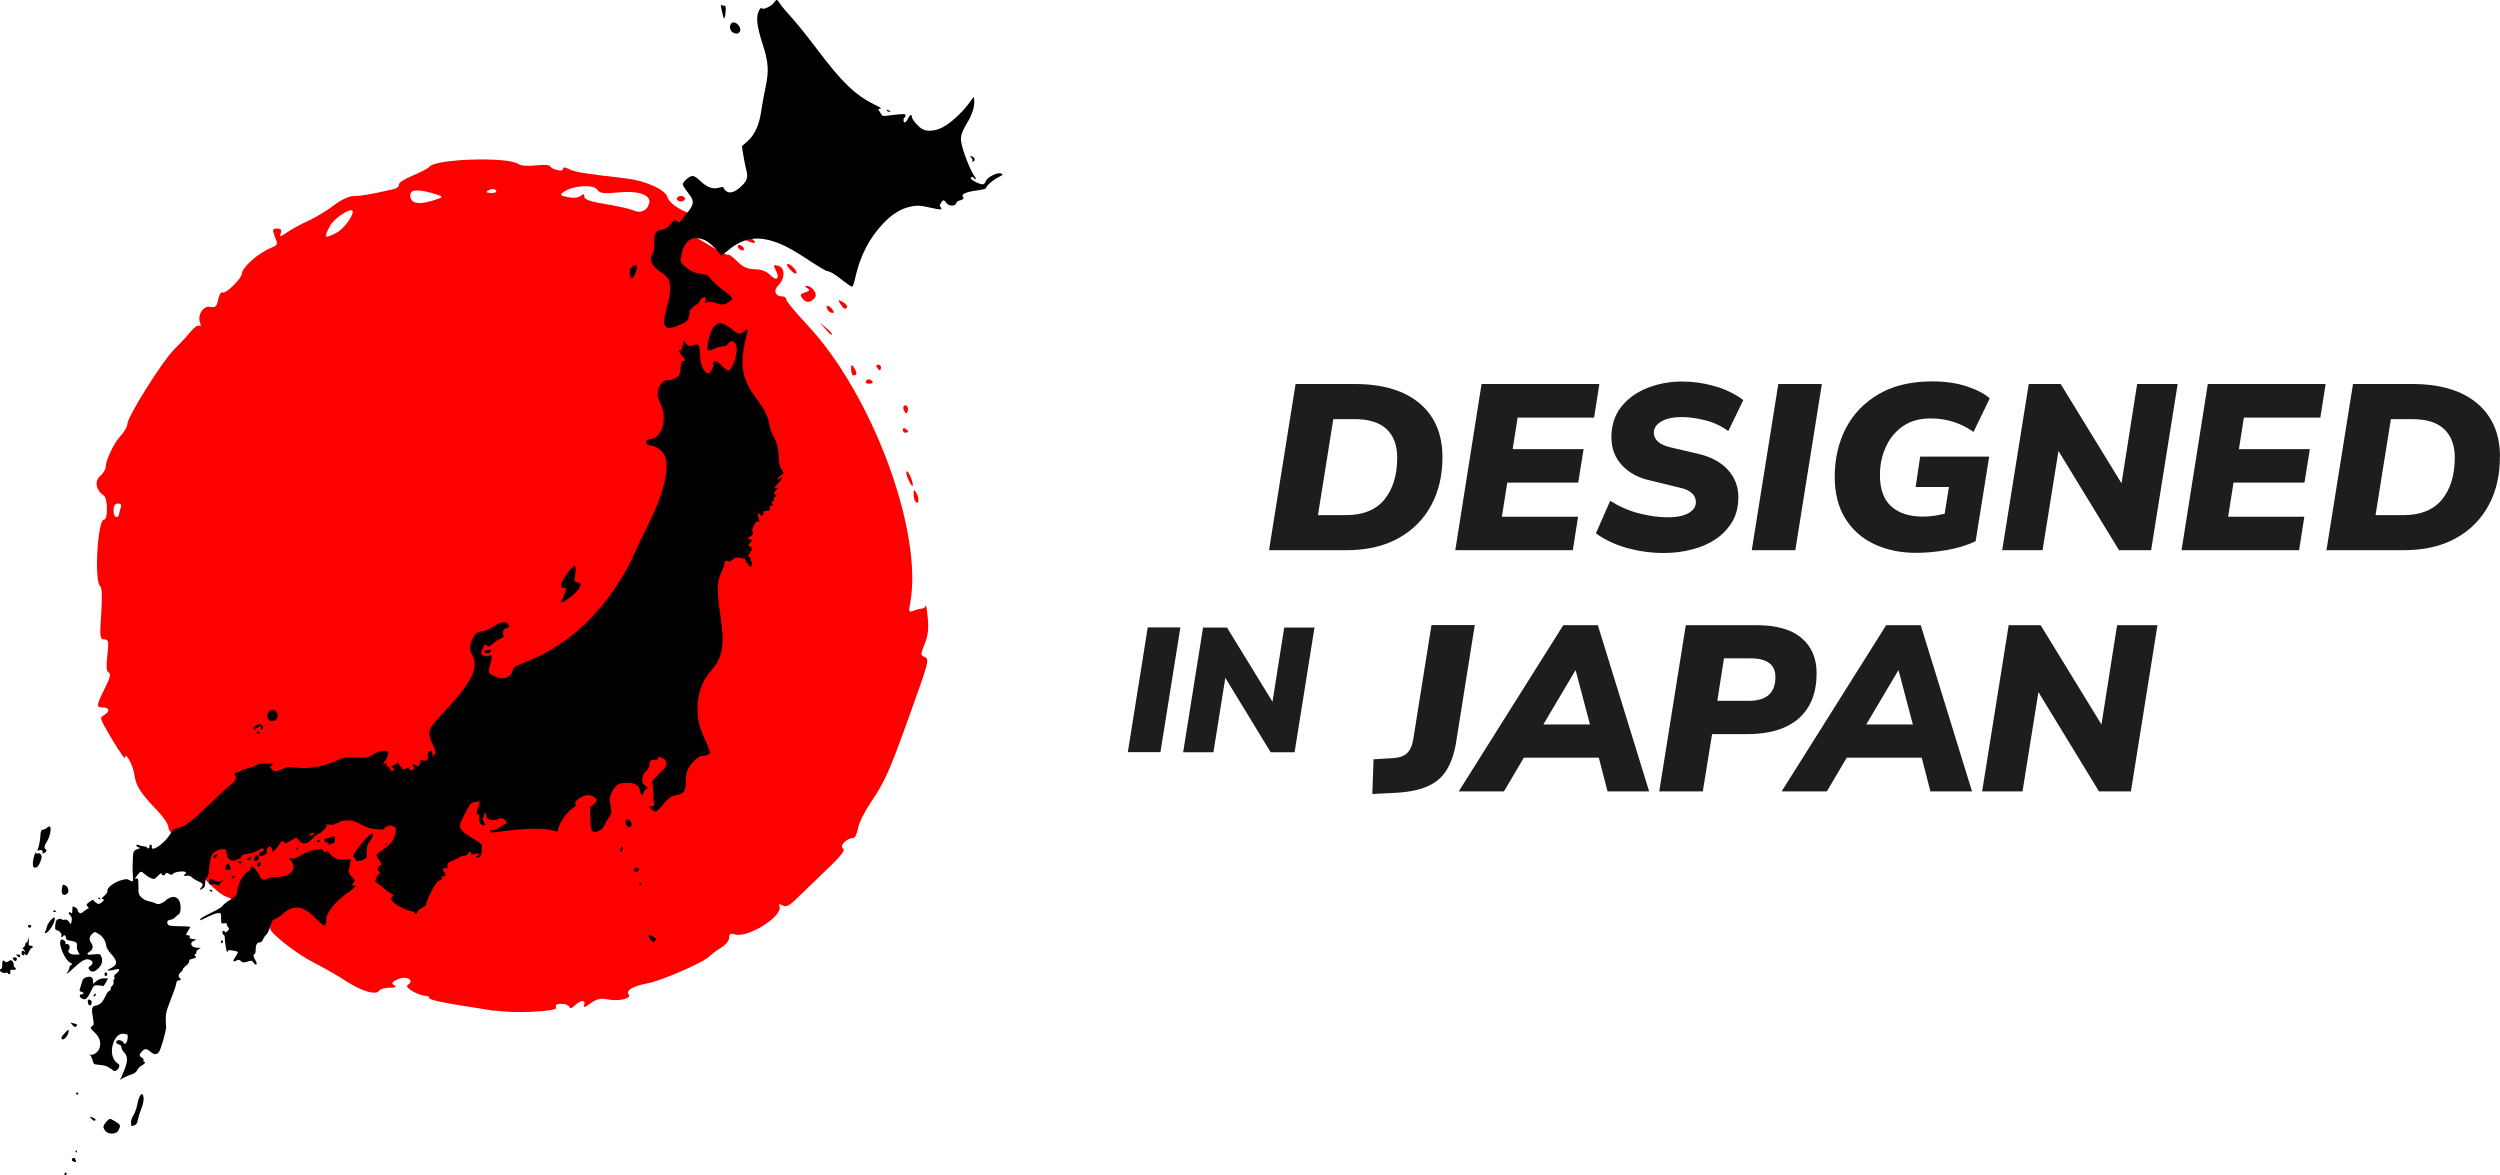 <?xml version="1.0" encoding="UTF-8"?>
<svg id="Vrstva_1" data-name="Vrstva 1" xmlns="http://www.w3.org/2000/svg" xmlns:xlink="http://www.w3.org/1999/xlink" viewBox="0 0 180.79 85">
  <defs>
    <style>
      .cls-1 {
        fill: #000;
      }

      .cls-1, .cls-2, .cls-3, .cls-4 {
        stroke-width: 0px;
      }

      .cls-2 {
        fill: none;
      }

      .cls-3 {
        fill: red;
      }

      .cls-4 {
        fill: #1d1d1b;
      }

      .cls-5 {
        clip-path: url(#clippath);
      }
    </style>
    <clipPath id="clippath">
      <rect class="cls-2" width="180.79" height="85"/>
    </clipPath>
  </defs>
  <g class="cls-5">
    <path class="cls-3" d="M35.77,73.1c-.16-.03-1.29-.21-2.51-.4-1.22-.19-2.21-.41-2.21-.51s-.09-.17-.2-.17c-.58,0-1.65-.62-1.37-.79.55-.34-.09-.7-.72-.41-.43.2-.48.28-.25.43.2.13.11.18-.34.18-.35,0-.69.1-.76.22-.21.34-1.27.03-2.37-.69-.55-.37-1.57-.95-2.26-1.3-1.34-.67-3.4-2.29-3.23-2.54.05-.08-.26-.25-.68-.38-.86-.26-1.97-1.1-1.97-1.5,0-.14-.22-.31-.49-.38-.64-.16-2.27-1.87-2.27-2.39,0-.23-.42-.8-.98-1.33-.54-.51-.98-1.09-.98-1.3s-.33-.72-.74-1.15c-1.33-1.4-1.6-1.82-1.73-2.71-.11-.73-.68-1.69-.68-1.16,0,.16-.91-1.27-1.55-2.44-.23-.43-.23-.52.05-.67.44-.25.4-.55-.08-.55-.51,0-.5-.11.13-1.38.37-.74.46-1.08.29-1.14-.17-.06-.2-.4-.11-1.24.12-1.03.09-1.16-.22-1.16s-.34-.16-.22-1.86c.08-1.11.05-1.9-.06-1.97-.46-.28-.21-4.83.26-4.83.3,0,.28-1.54-.01-1.74-.56-.37-.7-1.04-.28-1.4.22-.19.41-.49.41-.65,0-.51.59-1.74,1.09-2.28.26-.28.48-.66.48-.84,0-.53,2.52-4.54,3.4-5.42.46-.45,1-1.04,1.22-1.31.21-.27.47-.44.58-.38.11.07.13-.02.06-.21-.22-.56.23-1.26.74-1.16.37.07.47-.02.57-.54.07-.34.21-.57.32-.5.21.13,1.38-1.01,1.39-1.35.01-.45,1.14-1.47,2.11-1.88.51-.22.51-.21.25-.88-.17-.44-.14-.51.19-.51.28,0,.35.09.26.34-.11.29-.05.28.45-.06.32-.22,1.01-.6,1.54-.84.54-.25,1.37-.75,1.85-1.12.56-.43,1.1-.67,1.49-.68.54,0,1.13-.11,2.83-.49.24-.06.42-.21.39-.33-.03-.13.43-.43,1.01-.66.58-.24,1.11-.52,1.18-.62.39-.59,5.77-.76,6.48-.19.14.11.68.14,1.22.08.53-.06.99-.04,1.03.04.1.26.95.46.95.22,0-.15.12-.15.43.01.4.21,1.08.32,4.1.67,1.46.17,2.89.82,3.03,1.38.19.75,2.67,1.77,2.67,1.09,0-.41.51-.21,1.13.43.34.35,1.02.82,1.51,1.03,1.06.47,1.44,1.01.4.57-.9-.38-1.55-.37-1.4.01.07.17,0,.29-.15.29-.32,0-.75-.48-.58-.65.44-.44-1.32-1.19-2.32-.99-.75.15-.71.32.17.77.4.21,1.21.67,1.79,1.03.58.36,1.1.61,1.15.56.05-.05.35.17.66.48.41.41.76.57,1.27.57.46,0,.85.15,1.13.43.48.48.71.23.37-.4-.17-.33-.15-.37.19-.28.51.13.52.91.02,1.41-.39.39-.23.81.31.81.14,0,.26.1.26.22s.66.92,1.47,1.78c4.74,5.03,8.45,15.04,7.49,20.18-.12.62-.09.68.23.55.19-.08.47-.15.61-.16.14,0,.26-.1.28-.22.02-.12.09.27.15.87.08.78.02,1.31-.22,1.9-.3.73-.3.83-.03.94.39.15.36.27-1.07,4.24-1.45,4.04-1.78,4.78-2.8,6.29-.45.66-.87,1.51-.93,1.89-.06.37-.21.68-.34.68-.46,0-1.02.57-.74.75.19.12-.12.53-1.17,1.53-.78.75-1.75,1.68-2.15,2.07-.54.54-.79.67-1.04.53-.23-.13-.3-.11-.23.07.25.71-2.31,2.32-3.24,2.02-.3-.1-.4-.04-.4.24,0,.2-.24.51-.54.69-.3.18-.72.49-.93.69-.47.45-3.46,1.74-4.43,1.92-1.05.19-1.6.52-1.37.8.25.3-.73.53-1.59.35-.44-.09-.76,0-1.17.3-.4.3-.54.33-.46.12.15-.39-.27-.38-.67.03-.21.21-.35.24-.4.1-.04-.12-.3-.22-.57-.22-.36,0-.46.08-.38.29.11.28-3.28.42-4.4.19M8.61,37.21c0-.1.06-.32.12-.49.08-.21.01-.31-.2-.31s-.32.17-.32.49c0,.27.09.49.2.49s.19-.08.19-.18M24.36,16.82c.53-.27,1.32-1.4,1.12-1.59-.2-.19-1.36.6-1.62,1.11-.47.89-.4.95.5.48M46.86,14.9c.43-.7-.48-1.14-2.07-.99-1.16.11-1.4.08-1.61-.21-.28-.39-1.79-.28-2.42.18-.3.22-.26.26.31.38.38.08.76.04.92-.09.2-.17.27-.16.27.06,0,.2.46.36,1.53.53.84.14,1.7.33,1.92.42.54.24.9.15,1.16-.26M31.73,14.36c.33-.12.27-.18-.39-.37-1.17-.33-1.67-.29-1.67.14,0,.65.7.73,2.07.23M35.87,13.78c-.06-.1-.25-.14-.4-.08-.41.16-.36.26.12.26.22,0,.35-.09.29-.19M66.21,36.29c-.08-.08-.14-.33-.14-.55,0-.38.02-.38.21-.06.22.38.16.85-.07.61M65.7,34.71c-.13-.28-.19-.56-.14-.62.05-.05.19.14.31.44.27.71.13.85-.17.17M65.28,31.08c0-.11.09-.15.19-.09.11.07.2.16.2.21s-.09.09-.2.09-.19-.09-.19-.21M65.4,29.74c-.09-.14-.1-.3-.04-.37.18-.18.37.08.28.37-.07.2-.12.2-.24,0M62.63,27.55c.07-.11.21-.15.31-.09.27.17.22.29-.13.29-.17,0-.25-.09-.18-.2M61.55,26.71c0-.36.04-.39.19-.15.25.38.25.59,0,.59-.11,0-.19-.2-.19-.44M63.41,26.57c-.07-.11-.03-.2.09-.2s.21.09.21.2-.04.2-.09.2-.14-.09-.21-.2M59.66,23.76l-.38-.44.44.37c.42.35.53.51.38.51-.03,0-.24-.2-.44-.44M59.86,22.42c-.21-.34.03-.42.3-.09.16.19.17.3.04.3-.12,0-.27-.09-.34-.21M60.8,22.03c-.23-.38-.22-.39.15-.19.22.12.36.3.29.4q-.15.25-.44-.22M58.02,21.56c-.19-.22-.15-.3.2-.41.34-.11.37-.18.16-.31-.15-.09-.19-.17-.09-.17.46-.01.89.62.61.9-.35.35-.59.35-.88,0M57.12,19.48c-.19-.21-.27-.39-.15-.39.25,0,.74.56.61.69-.06.05-.26-.08-.45-.3M53.38,17.91c-.07-.11-.03-.2.07-.2s.25.09.32.2c.06.11.03.2-.08.2s-.25-.09-.32-.2M48.95,14.37c0-.11.13-.2.29-.2s.3.09.3.2-.14.2-.3.2-.29-.09-.29-.2"/>
    <path class="cls-1" d="M4.66,84.92c0-.06.03-.12.08-.12s.08.03.08.07-.03.09-.08.12c-.04.03-.08,0-.08-.07M5.29,83.99c-.13-.05-.12-.25.02-.25.06,0,.12.01.12.03s.02.09.05.15c.05.12,0,.14-.18.07M5.46,83.27s0-.08.03-.08.08.04.08.08-.01.08-.03.08c-.02,0-.06-.03-.08-.08M7.65,81.82c-.09-.09-.17-.23-.17-.33,0-.16.35-.58.49-.58.03,0,.21.09.4.21.29.18.33.24.29.4-.03.1-.1.25-.17.32-.17.19-.63.18-.85-.02M9.47,81.18c0-.15.08-.38.18-.53.1-.15.22-.48.27-.75.11-.57.29-.9.4-.74.12.19.07.6-.12,1.08-.11.26-.21.61-.24.77-.03.22-.1.31-.23.36-.26.1-.25.1-.25-.19M6.61,80.91c-.16-.18-.12-.19.15-.07.11.05.17.12.15.15-.06.1-.15.08-.3-.09M5.5,79.08s.03-.08.08-.08.08.03.08.08-.03.08-.08.08-.08-.03-.08-.08M8.73,78.04c.02-.08.14-.37.25-.63.27-.64.27-1.03,0-1.3-.11-.11-.2-.28-.2-.37,0-.11-.06-.18-.19-.21-.21-.05-.26-.23-.07-.3.14-.05.39.06.43.2.03.08.06.08.16,0,.12-.1.18-.62.07-.63-.03,0-.14-.02-.24-.04-.62-.11-1.11,1.18-.69,1.86.08.14.21.27.27.29.16.06.14.28-.04.45-.11.1-.19.12-.26.07-.45-.33-.57-.38-.99-.42-.45-.04-.46-.04-.53-.31-.04-.15-.11-.32-.16-.38-.07-.08-.07-.1,0-.06.15.09.53-.15.63-.4.17-.4.06-.83-.3-1.17-.35-.33-.37-.4-.19-.5.11-.06.12-.13.05-.52-.13-.74-.1-.89.19-.95.33-.07.49-.22.7-.68.1-.21.22-.38.28-.38s.1-.06.1-.14.06-.19.12-.24c.07-.06.11-.17.09-.28-.02-.1,0-.18.04-.18s.05-.07.02-.15c-.03-.11,0-.18.15-.28.22-.15.27-.37.06-.31-.28.08-.71.14-.71.1,0-.03.14-.11.31-.2.43-.22.42-.49-.03-.98-.23-.25-.35-.45-.38-.66-.06-.36-.25-.64-.58-.83-.24-.14-.24-.14-.43.03-.21.2-.24.42-.07.64.17.22.14.48-.08.62-.32.21-.23.28.26.22.4-.05.46-.04.53.1.16.3.1.62-.18.9-.29.29-.53.32-.68.08-.07-.11-.05-.16.09-.25.22-.16.22-.32-.01-.43-.29-.13-.53-.02-1.11.51-.57.52-.7.61-.51.33.07-.09.12-.23.12-.3s.06-.15.13-.18c.11-.04.09-.07-.11-.19-.38-.23-.83-1.32-.65-1.59.06-.08.09-.08.23,0,.09.06.15.15.12.21-.03.07,0,.09.07.06.16-.06.31.23.19.37-.16.2.03.38.41.39h.35s-.12-.22-.12-.22c-.06-.13-.1-.31-.08-.41.04-.23-.05-.3-.46-.37-.25-.04-.33-.09-.33-.2,0-.17-.12-.26-.19-.15-.03.04-.08.08-.12.08s-.06-.03-.03-.07c.08-.12-.09-.36-.29-.41-.16-.04-.17-.08-.14-.4.04-.31.07-.37.25-.42.13-.03.21-.03.21.02,0,.04.08.06.19.03.14-.03.22,0,.33.14l.15.19.05-.24c.04-.18.01-.28-.1-.4-.17-.18-.12-.32.05-.18.08.07.1.03.1-.19,0-.15.02-.28.04-.28.12,0,.34.17.34.26,0,.06.05.14.11.19.09.08.16.06.35-.1.13-.11.27-.2.32-.2s.02-.06-.05-.14c-.12-.14-.11-.15.14-.35.15-.11.27-.17.27-.13s.09.13.19.2c.18.12.2.12.38,0,.21-.14.25-.27.07-.27-.07,0-.02-.09.15-.23.17-.15.25-.28.23-.37-.05-.2.46-.6.97-.75.38-.11.44-.11.63,0,.25.14.27.12.24-.33-.03-.43-.03-.76,0-1.33.02-.45.05-.5.4-.62.15-.05.15-.06-.02-.12-.1-.04-.15-.1-.13-.14.03-.05.09-.05.19,0,.08.04.23.08.33.08s.21.03.24.08c.08.13.19.08.19-.08,0-.09.04-.15.1-.12.05.02.08.09.07.16-.07.41.85-.19,1.27-.83.27-.41.35-.48.6-.52.47-.08,1.02-.48,2.3-1.73.67-.65,1.37-1.29,1.55-1.42.34-.24.45-.49.3-.68-.1-.12-.03-.2.17-.2.08,0,.19-.05.25-.11.06-.06.29-.14.51-.19s.49-.15.59-.22c.14-.09.35-.13.71-.13.28,0,.52.01.52.03,0,.02-.05.07-.12.11-.1.08-.1.1,0,.26.15.22.33.22.83-.01.36-.16.44-.17.82-.11.86.16,2.07-.03,3.08-.49.52-.24.58-.25,1.4-.22.81.02.87,0,1.14-.17.34-.23.82-.37,1.03-.31.2.06.19.28-.04.65-.2.32-.25.47-.1.32.13-.13.22-.11.16.03-.03.08,0,.13.12.16.09.02.16.1.16.18,0,.1.04.13.15.1.19-.05.19-.09.02-.22-.13-.09-.12-.1.02-.15.08-.03.21-.1.28-.16.11-.09.13-.08.17.09.03.11.08.18.12.15.04-.03.07.01.07.08,0,.13.09.13.41,0,.09-.04.13-.03.11.04-.03.12.17.17.32.08.09-.06.09-.09,0-.19-.14-.16-.03-.25.15-.13.21.13.31.12.25-.03-.03-.09-.02-.11.05-.06.08.05.09.02.05-.14-.05-.19-.04-.2.14-.12.26.12.45-.04.4-.33-.03-.13,0-.24.07-.3.15-.12.27-.03.27.21,0,.2,0,.2.11.06.16-.21.14-.33-.11-.81-.26-.49-.3-.93-.09-1.26.08-.13.5-.61.93-1.07,1.55-1.66,2.13-2.54,2.2-3.35.02-.31,0-.46-.17-.76-.16-.29-.19-.44-.15-.64.14-.72.44-1.08.92-1.08.11,0,.43-.14.71-.31.28-.17.55-.31.6-.31s.14-.02.21-.04c.13-.05.36.15.36.32,0,.06-.06.11-.14.11-.21,0-.32.18-.27.44.04.2.02.24-.17.31-.12.04-.37.2-.55.36-.32.26-.34.27-.48.15-.13-.12-.15-.11-.25.13-.2.47-.19.55.09.62.17.05.29.04.36-.02.18-.15.22.13.08.57-.2.65-.18.71.3.93.65.3,1.16.11,1.32-.47.05-.18.17-.26.94-.57,1.02-.41,1.67-.76,2.55-1.35,2.19-1.47,4.18-3.93,5.35-6.6.19-.43.63-1.36.98-2.05,1.2-2.4,1.61-4.37,1.05-5.11-.21-.28-.62-.53-.86-.53s-.42-.17-.36-.33c.02-.06.18-.13.34-.15.83-.13,1.19-1.45.69-2.53-.19-.41-.23-.58-.2-.85.05-.47.41-.92.71-.88.29.03.78-.2.85-.4.03-.09.07-.35.1-.58.04-.34.07-.42.18-.41.18.01.17-.09-.02-.3q-.39-.44-.27-.44c.14,0,.27-.24.27-.51v-.21l.22.21c.21.2.24.21.5.12.44-.14.48-.09.51.66.03.49.08.76.2.99.16.31.35.45.48.37.08-.05.3-.46.29-.55-.07-.43.19-.42.62.02.18.19.39.34.46.34.15,0,.33-.31.49-.83.15-.52.16-.92,0-1.13-.15-.22-.32-.22-.51.02-.11.14-.22.19-.42.19-.15,0-.4.07-.57.16-.43.22-.55.16-.49-.25.09-.61.27-1.11.47-1.35.31-.37.66-.31,1.34.24.43.35.51.36.82.12.1-.08.21-.14.24-.14s0,.27-.09.59c-.48,1.98-.3,3.01.76,4.42.6.8.82,1.24.93,1.89.06.32.18.66.32.88.23.36.36.99.37,1.67,0,.2.07.45.17.63l.17.3-.26.22c-.17.14-.22.23-.15.23.07,0,.16-.04.21-.09.07-.07.09-.07.09,0,0,.05-.12.21-.27.36-.29.29-.35.44-.13.36.1-.04.08,0-.06.17-.13.15-.16.22-.1.25.12.04.13.25,0,.25-.05,0-.06.05-.04.11.02.06-.01.14-.08.18-.11.06-.11.09-.03.19.09.1.08.12-.05.12-.12,0-.15.05-.13.19.02.17,0,.19-.24.19-.17,0-.25.03-.22.1.02.05,0,.15-.04.21-.07.1-.09.1-.16-.02-.1-.17-.24-.09-.19.1.02.08.06.21.08.29.03.11,0,.14-.1.11-.1-.03-.18.05-.3.31-.09.19-.13.37-.1.39.13.08.06.26-.13.35-.24.11-.24.18-.02.24l.17.04-.17.18c-.14.15-.15.2-.07.27.06.05.13.06.15.04.03-.03.05.02.05.11s-.03.17-.06.17-.1.1-.15.23c-.07.19-.07.23.03.23.06,0,.09.03.07.07-.02.04,0,.14.05.22.1.15.05.4-.08.4-.04,0-.1-.07-.12-.15-.03-.08-.08-.15-.12-.15s-.07-.05-.07-.11c0-.14-.07-.18-.43-.24-.26-.04-.34-.02-.55.16-.13.11-.24.17-.24.12s-.08-.08-.17-.06c-.12.02-.17.07-.15.18,0,.08-.07.33-.17.53-.39.79-.41,1.34-.11,3.36.31,2.07.15,2.97-.7,3.89-.66.72-1.02,1.81-.97,2.94.04.77.13,1.1.6,2.16.16.37.3.72.3.78,0,.15-.24.27-.53.27-.19,0-.33.09-.64.4-.45.45-.58.8-.58,1.56,0,.57-.15.78-.64.87-.43.08-.59.19-1.07.77-.2.24-.41.44-.46.44-.05,0-.19-.08-.31-.18l-.22-.18.24-.05c.2-.04.23-.07.18-.18-.04-.07-.07-.41-.07-.75,0-.34-.03-.67-.07-.74-.05-.11.05-.24.48-.65.45-.43.54-.55.54-.76,0-.19-.05-.27-.23-.36-.28-.15-.38-.15-.38,0,0,.07-.08.11-.22.1-.31,0-.39.07-.39.35,0,.18-.06.29-.23.44-.17.15-.25.28-.28.53-.04.3-.02.35.18.52l.22.18-.17.12c-.09.07-.17.18-.17.26,0,.28-.22.15-.24-.14-.04-.42-.32-.6-.94-.6s-.84.15-1.1.69c-.13.28-.17.45-.13.66.02.16.06.42.09.58.03.23,0,.34-.15.55-.11.15-.26.41-.34.58-.11.23-.22.34-.44.43-.27.11-.31.11-.43-.01-.11-.1-.14-.28-.15-.92l-.02-.79.25-.21c.29-.24.3-.32.1-.49-.24-.22-.64-.24-.98-.05-.35.2-.54.45-.4.54.06.04-.02.13-.24.28-.38.25-.86.92-1,1.37l-.09.31-.43-.1c-.62-.15-1.99-.12-3.26.05-.61.09-1.13.14-1.15.12-.08-.08.07-.21.2-.17.08.02.24-.04.4-.16.15-.11.35-.23.44-.27.17-.07.17-.08.07-.24-.12-.17-.52-.28-.52-.14,0,.05-.16.08-.38.08-.41,0-.53-.11-.54-.47,0-.14-.03-.11-.13.12-.11.27-.11.31,0,.51.12.21.12.22-.02.22-.21,0-.36-.21-.33-.47.03-.27-.06-.44-.15-.29-.08.13,0-.46.1-.63.04-.07.06-.21.06-.31,0-.1-.02-.13-.04-.08-.02.05-.12.1-.22.1-.33,0-.41.09-.81.89-.39.78-.4.8-.28,1.04.08.18.31.36.81.66.38.23.7.45.71.49,0,.05,0,.24,0,.43-.02.37-.16.56-.37.48-.1-.04-.08-.06.05-.11.27-.1.12-.22-.17-.14-.31.09-.29.09-.29-.04,0-.16-.13-.14-.23.04-.05.1-.16.15-.29.15-.12,0-.25.04-.3.09s-.27.16-.49.25c-.36.15-.4.19-.39.38.01.18,0,.21-.13.18-.21-.05-.27.08-.11.25.16.18.1.4-.09.33-.1-.04-.12-.02-.08.08.04.09,0,.15-.13.2-.1.04-.25.17-.33.28-.2.29-.65,1.25-.67,1.43,0,.08-.05.16-.09.17-.22.08-.57.34-.57.44,0,.06-.03.12-.08.12s-.08-.03-.08-.07-.16-.11-.36-.16c-.47-.12-1.06-.44-1.25-.68-.14-.17-.14-.2-.02-.32.12-.13.11-.15-.12-.27-.14-.08-.42-.28-.62-.46-.2-.18-.4-.33-.44-.33-.12,0,.02-.41.18-.55.15-.13.15-.14.02-.24-.11-.09-.12-.14-.05-.27.05-.09.12-.16.16-.16.14,0,.08-.22-.12-.45-.11-.13-.17-.27-.15-.31s.25-.22.5-.39c.25-.17.54-.44.64-.6.21-.3.32-.83.22-.98-.09-.13-.55-.22-.55-.11,0,.05-.05.06-.11.04-.07-.03-.11,0-.11.09,0,.11-.07.13-.53.1-.43-.02-.65-.09-1.17-.35-.57-.28-.68-.31-1.09-.29-.25.01-.47.06-.48.11-.01.04-.09.08-.17.08s-.16.04-.19.08c-.03.05-.17.06-.37.03-.19-.03-.28-.02-.22.02.07.05.04.14-.16.35-.14.15-.31.28-.38.28s-.27.15-.44.34c-.4.44-.71.49-.99.16l-.2-.22-.43.25c-.35.2-.43.22-.43.12,0-.18-.25-.11-.35.1-.11.22-.42.55-.51.55-.04,0-.05-.03-.02-.08.03-.04-.01-.13-.08-.21-.12-.12-.13-.12-.24.02-.06.08-.09.21-.07.28.03.1-.04.17-.23.25-.34.14-.33.14-.33-.04,0-.1.08-.18.2-.23.16-.06.18-.1.11-.17-.07-.07-.12-.07-.22,0-.24.18-.61.32-.87.33-.33.02-.52.12-.52.26,0,.06-.07.11-.15.11s-.17.03-.19.07c-.02.04-.15.07-.28.06-.18,0-.26-.06-.35-.23-.06-.12-.1-.3-.09-.39.05-.33-.66-.24-.99.12-.09.1-.17.33-.2.59-.03.23-.07.56-.09.74-.02.18-.09.36-.15.41-.06.05-.11.22-.11.38,0,.22-.04.32-.19.41-.22.14-.25.08-.07-.12.15-.17.09-.27-.26-.42-.15-.06-.36-.19-.45-.28-.12-.11-.22-.14-.36-.11-.19.05-.28-.06-.11-.12.05-.02.06-.07.03-.13-.08-.13-.8-.04-.92.11-.07.09-.11.1-.29,0-.17-.09-.21-.09-.25,0-.06.15-.28.14-.28-.01,0-.08-.09-.03-.26.15-.24.25-.28.27-.48.19-.12-.05-.29-.14-.37-.22-.4-.34-.39-.34-.64-.02-.2.26-.22.29-.08.26.14-.04.15,0,.15.55s.02.6.22.81c.13.12.34.24.52.27.16.03.38.1.49.15.16.08.24.08.43,0,.13-.06.26-.14.29-.18.03-.05.15-.14.28-.2.48-.25.87.12.82.78-.02.25-.06.37-.17.43-.08.05-.19.14-.25.21-.05.07-.19.14-.31.15-.22.02-.3.18-.18.36.05.07.28.11.84.11.42,0,.77.03.77.05,0,.02-.07.14-.15.27-.19.29-.19.34,0,.34.1,0,.14.04.11.11-.02.06,0,.12.04.12.05,0,.12.02.16.03s.14.03.21.03c.09.01.07.04-.08.09-.4.15-.22.52.24.52.27,0,.27,0,.08.1-.1.06-.18.15-.17.2.01.06-.02.13-.08.17-.08.05-.08.08.01.14.09.06.07.09-.1.15-.12.05-.24.08-.28.08s-.07.07-.07.15-.1.22-.23.31c-.13.09-.23.21-.23.27s-.07.15-.15.2c-.16.1-.2.32-.08.4.13.08.09.19-.07.19-.1,0-.16.07-.18.25-.02.14-.2.66-.4,1.16-.36.91-.39,1.05-.33,1.98.01.24-.36,1.54-.5,1.76-.16.24-.35.24-.64,0-.28-.24-.4-.24-.61-.01-.21.22-.21.33,0,.44.09.05.14.13.12.19-.02.06,0,.11.03.11.15,0,.07.15-.15.27-.13.06-.28.22-.34.34-.08.16-.21.25-.42.31-.17.05-.43.16-.58.25-.27.16-.28.16-.23.01h0ZM22.65,60.33c.08-.06.11-.11.06-.11-.15,0-.33.09-.33.16,0,.1.09.08.26-.05M4.48,75.13c-.08-.08-.05-.14.22-.44.2-.22.27-.26.27-.16,0,.31-.35.75-.49.61M5.23,74.1l-.15-.16.23.06c.28.07.3.09.23.19-.08.12-.15.1-.32-.08M6.37,72.55c-.06-.23-.01-.31.16-.24.07.03.11.11.1.21-.03.24-.2.26-.26.03M5.86,72.17c-.15-.12-.11-.27.07-.27.17,0,.13-.13-.05-.18-.12-.03-.15-.08-.11-.18.03-.08.09-.28.14-.46.07-.27.13-.34.34-.41.31-.1.48,0,.48.29v.19l.24-.2c.17-.14.32-.2.54-.2h.3l-.16.31c-.1.19-.19.29-.24.25-.05-.03-.21-.06-.36-.06-.25,0-.28.02-.45.38-.29.63-.45.75-.73.54M6.8,71.94c.05-.06.11-.1.13-.08.05.05-.05.2-.15.2-.05,0-.04-.04.02-.12M7.56,70.45c0-.1.04-.15.1-.13.05.02.1.08.1.13s-.04.12-.1.13c-.06.02-.1-.03-.1-.13M.57,70.37s-.08-.06-.12-.03c-.12.08-.45-.04-.45-.16,0-.06.03-.11.08-.11s.08-.14.08-.31c0-.31.06-.37.21-.22.06.06.13.05.25-.03.14-.1.19-.1.27-.01.06.06.1.17.1.26s.03.17.08.2c.15.09.07.2-.13.17-.18-.02-.21,0-.19.15.02.18-.09.24-.18.1M18.32,69.6c-.1-.15-.13-.15-.43-.06-.28.08-.34.08-.47-.04-.12-.1-.18-.12-.3-.05-.31.16-.32.07-.05-.33.2-.3.2-.31-.29-.39-.18-.03-.29-.02-.29.03,0,.04-.03.08-.06.08-.06,0-.18-.77-.18-1.09,0-.07-.03-.13-.06-.13s-.08-.07-.1-.15c-.03-.1,0-.15.07-.15.06,0,.11.04.11.09s.08.02.17-.07c.15-.15.16-.18.05-.3-.06-.07-.1-.17-.09-.22.02-.05-.05-.07-.19-.05-.21.03-.22.02-.22-.26,0-.16,0-.34-.01-.39-.02-.17-.38-.1-.93.17-.6.3-.67.32-.53.14.06-.07.42-.27.8-.45.39-.18.74-.39.78-.48.05-.08.27-.26.5-.4.46-.26.57-.41.57-.76,0-.37.42-1.11.74-1.3.18-.1.26-.2.23-.27-.08-.19.16-.12.35.11.1.12.23.33.28.46.12.3.31.36.63.19.15-.08.39-.12.6-.12.98.04,1.5-.53,1.06-1.15l-.17-.23.2.05c.16.04.32-.02.71-.25.31-.18.64-.32.86-.35.2-.03.43-.06.52-.08.12-.02.17.01.21.13.04.14.06.15.17.06.11-.09.14-.08.2.03.23.41.74.62,1.29.53l.32-.05-.05.3c-.02.16-.07.4-.09.53-.03.19,0,.27.19.45.27.25.28.32.11.51-.11.13-.11.14,0,.14.26,0,.18.15-.23.42-.98.65-1.69,1.5-1.7,2.03,0,.27-.07.44-.18.44-.05,0-.31-.23-.58-.5-.92-.94-1.6-1.03-2.39-.33-.2.17-.45.34-.56.37-.17.05-.23.13-.35.55-.08.27-.21.53-.28.58-.07.05-.18.2-.23.33-.05.13-.15.23-.23.23-.21,0-.31.16-.31.51,0,.18-.03.33-.08.33-.11,0-.09.25.04.42.12.17.15.35.05.35-.04,0-.12-.07-.17-.16M1.01,69.44c-.13-.13-.11-.21.06-.21.08,0,.15.05.15.11,0,.15-.11.21-.22.1M1.23,69.12c-.08-.09-.06-.11.07-.1.09,0,.16.06.16.11,0,.13-.11.13-.22-.01M1.57,69.01s-.02-.12,0-.19c.04-.1.07-.1.15-.03.09.07.1.06.06-.04-.03-.07-.09-.13-.13-.13-.05,0-.03-.05.05-.1.07-.06.13-.16.13-.23s.03-.12.07-.12.11-.11.15-.25c.07-.22.07-.21.04.11-.04.33-.03.36.12.36.09,0,.16.03.16.08s-.04.08-.08.08-.13.12-.19.27c-.12.27-.22.34-.29.17-.03-.08-.04-.08-.04,0,0,.11-.13.13-.19.03M15.97,68.13c0-.07.03-.12.08-.12s.08.03.08.07-.03.09-.08.12c-.04.03-.08,0-.08-.07M47.07,67.97c-.09-.11-.16-.24-.16-.27,0-.11.2-.07.39.08.17.14.17.16.06.27-.11.12-.14.11-.29-.08M3.26,67.38c.04-.05.1-.21.13-.36.06-.31.58-.86.58-.6,0,.34-.47,1.06-.69,1.06-.06,0-.06-.03-.01-.09M2.03,67.02c-.06-.09.09-.18.19-.12.08.05.03.19-.08.19-.04,0-.09-.03-.11-.07M3.86,65.87s.08-.06.12-.03c.11.06.09.11-.05.11-.07,0-.1-.04-.07-.08M7.1,64.95s.03-.06.08-.03c.04.02.08.06.08.08,0,.02-.03.03-.08.03s-.08-.04-.08-.08M4.53,64.66c-.06-.04-.08-.16-.06-.35.05-.36.07-.38.26-.28.22.12.29.47.12.6-.16.11-.19.12-.32.03M15.2,64.42c-.1-.06-.09-.07.02-.08.07,0,.13.03.13.08,0,.09,0,.09-.15,0M15.66,63.97s-.12-.05-.27-.03c-.25.04-.27.03-.27-.15,0-.27.08-.3.35-.14.15.09.28.12.38.08.23-.09.41-.07.21.02-.1.05-.17.13-.17.18s-.05.1-.11.1-.12-.03-.12-.07M46.22,63.97s.04-.09.08-.12c.04-.03.08,0,.08.07s-.04.12-.08.12-.08-.03-.08-.07M16.73,63.48s.05-.07.12-.12c.09-.08.11-.07.11.03,0,.07-.05.12-.11.12s-.12-.01-.12-.03M45.87,63c-.02-.06,0-.15.04-.2.11-.11.33-.02.28.12-.06.17-.26.22-.31.08M16.31,62.82c-.05-.08.09-.38.17-.38.08,0,.24.36.19.42-.07.07-.31.05-.36-.03M2.42,62.69c-.08-.08-.05-.49.06-.83.06-.17.1-.26.11-.2,0,.06.06.08.13.06.2-.08.34.13.27.38-.16.55-.38.77-.57.59M18.6,62.54c.03-.07.05-.13.05-.15,0-.02.06-.03.12-.03.08,0,.11.04.08.12-.03.07-.05.13-.05.15s-.06.03-.12.03c-.08,0-.11-.04-.08-.12M17.23,62.36s0-.08.07-.08.13.03.16.08c.03.04,0,.08-.07.08s-.13-.04-.16-.08M18.37,62.12c.07-.24.16-.33.26-.26.1.06.11.35.01.35-.04,0-.13.02-.2.05-.11.04-.12.02-.07-.13M25.71,62.21s-.02-.08.01-.08,0-.05-.09-.11c-.14-.1-.14-.12.13-.51.37-.56,1.1-1.32,1.2-1.25.09.06-.07.43-.29.68-.08.09-.13.3-.14.53,0,.22-.02.43-.02.49-.02.21-.7.42-.81.25M17.88,62.14s.07-.12.16-.16c.14-.07.16-.07.13.05-.03.15-.29.25-.29.11M15.43,61.99c0-.1.23-.27.28-.21.06.06-.12.28-.21.28-.04,0-.07-.03-.07-.07M3.08,61.65c.05-.14-.12-.22-.3-.15-.09.04-.11.02-.06-.06.07-.11.19-.7.2-.95,0-.34.07-.5.21-.5.08,0,.18-.05.24-.11.05-.06.15-.11.21-.11.17,0,.05.74-.18,1.07-.19.29-.23.49-.11.57.12.08.09.18-.09.27-.14.07-.16.07-.12-.03M44.85,61.5c0-.13.13-.33.18-.28.06.06-.04.38-.12.38-.04,0-.07-.04-.07-.1M21.43,61.37s.06-.08.08-.08c.02,0,.03.03.03.08s-.04.08-.08.08-.06-.03-.03-.08M23.76,61.04c0-.08-.06-.13-.15-.13-.09,0-.15-.05-.15-.12s0-.11.02-.11c.01,0,.18-.05.38-.11l.36-.11v.26c0,.2-.03.26-.14.26-.08,0-.18.04-.23.09-.07.07-.09.06-.09-.04M27.85,61.06s.06-.08.08-.08c.02,0,.03.03.03.08s-.04.08-.08.08-.06-.03-.03-.08M22.92,60.83s.05-.08.11-.08.11.03.11.08-.05.08-.11.08-.11-.03-.11-.08M45.35,59.72c-.14-.14-.16-.38-.04-.46.12-.08.39.2.36.38-.03.2-.17.24-.32.08M18.57,52.97s.03-.08.07-.08.09.03.12.08,0,.08-.07.08-.12-.03-.12-.08M18.39,52.77c-.1-.1-.06-.18.13-.3.23-.15.5-.08.5.12,0,.08-.03.16-.08.19-.04.03-.08-.04-.08-.17,0-.2-.01-.21-.11-.07-.06.08-.14.12-.18.1-.04-.03-.09,0-.1.08-.01.07-.05.1-.08.06M19.42,52.04c-.28-.28.09-.86.44-.67.2.1.28.4.16.61-.1.18-.45.22-.6.07M35.09,47.2c-.18-.07-.1-.16.17-.19.28-.03.32,0,.18.15-.1.1-.19.11-.35.04M40.57,43.54s.04-.12.09-.21c.1-.18.29-.67.29-.76,0-.03-.08-.06-.19-.06-.15,0-.19-.04-.19-.2,0-.3.81-1.41,1.02-1.41.06,0,.03.7-.05,1.09,0,.05.09.1.21.12.33.06.32.25-.04.65-.39.43-1.15.93-1.15.77M48.1,23.57c-.14-.21-.11-.46.19-1.6.21-.79.22-1.46.05-1.79-.07-.13-.28-.33-.46-.44-.72-.42-.98-.95-.69-1.4.1-.15.13-.34.12-.8-.01-.7.08-.85.57-.93.24-.04.38-.13.61-.39.29-.33.3-.34.48-.22.17.12.18.12.26-.01.05-.08.21-.29.37-.48.56-.66.62-.92.33-1.33-.63-.87-.61-.81-.47-1.02.07-.11.24-.26.37-.34.28-.17.39-.13.91.35.42.39.82.52,1.24.41.16-.04.3-.07.31-.06.26.56.74.52,1.36-.09.41-.4.46-.65.3-1.22-.04-.15-.13-.57-.19-.95l-.11-.69.38-.33c.55-.48.88-1.2,1.03-2.27.07-.46.2-1.18.29-1.6.27-1.26.23-1.85-.21-3.21-.42-1.31-.48-1.95-.25-2.4.1-.18.16-.23.2-.16.09.14.72-.16.88-.41.07-.11.16-.2.2-.2s.16.15.27.32.47.6.79.94c.32.34,1.15,1.37,1.84,2.29,1.82,2.42,2.81,3.37,4.21,4.04.38.18.49.27.38.28l-.16.03.16.26c.15.25.16.26.55.21,1.11-.14,1.28-.14,1.28-.02,0,.06-.03.14-.08.17-.11.07-.09.34.02.34.06,0,.16-.12.23-.27.14-.29.28-.35.28-.13,0,.18.49.75.77.89.37.19.9.14,1.45-.13.56-.28,1.42-1.07,1.92-1.75l.34-.46.03.25c.04.43-.13,1.01-.49,1.6-.4.66-.52,1.03-.45,1.42.11.67.64,2.01.96,2.47.09.12.12.22.08.22s-.1-.03-.12-.08c-.07-.12-.27-.09-.22.03.05.13.63.42.84.42.1,0,.18-.08.24-.23.11-.3.86-.67,1.12-.55.15.07.14.09-.22.27-.4.2-.88.63-.88.78,0,.05-.27.12-.65.17-.78.1-1.17.28-1.03.45.11.13.02.22-.29.3-.09.02-.18.11-.2.19-.06.23-.55.2-.71-.04-.16-.24-.23-.24-.38,0-.1.16-.11.21-.03.31.17.2.02.21-.68.05-.82-.19-1.05-.2-1.65-.05-.62.16-1.21.54-1.8,1.16-1.03,1.07-1.71,2.4-2.05,3.99-.07.31-.16.58-.21.6s-.34-.18-.65-.42c-.58-.47-.91-.67-1.18-.71-.08-.01-.55-.29-1.03-.6-1.25-.83-1.75-1.11-2.34-1.36-1.56-.64-2.64-.5-3.82.5-.27.22-.48.38-.48.34,0-.14-.71-.86-1.04-1.05-.37-.22-.88-.27-1.16-.12-.32.17-.56.59-.65,1.11-.08.48-.08.51.1.7.37.39.83.64,1.31.69.25.03.49.09.52.14.35.44.6.68,1.1,1.04.64.47.72.58.53.74-.4.31-.54.35-.94.22-.43-.14-.59-.16-.79-.08-.12.05-.13.03-.09-.13.03-.11.01-.22-.04-.25-.1-.06-.38.17-.38.31,0,.06-.09.15-.21.21-.27.14-.58.47-.53.56.02.04,0,.2-.04.36-.07.25-.14.31-.56.51-.27.12-.6.25-.75.27-.23.04-.29.01-.39-.14M45.58,19.98c-.08-.31-.05-.51.12-.67.37-.34.48-.07.22.51-.16.36-.27.41-.34.15M70.33,11.59s0-.13-.09-.19c-.12-.09-.12-.1-.02-.1.07,0,.16.05.21.11.1.12.05.27-.08.27-.04,0-.05-.04-.02-.09M64.14,8.01c-.06-.1.04-.1.19,0,.1.06.1.07-.01.07-.07,0-.15-.03-.18-.07M52.96,2.32c-.2-.14-.23-.5-.05-.65.28-.23.8.37.57.65-.13.15-.31.15-.52,0M52.28,1.11c-.15-.58-.18-.84-.09-.75.05.05.13.07.19.05.08-.03.1.04.1.29,0,.18-.03.42-.06.52-.05.18-.06.17-.14-.11"/>
    <path class="cls-4" d="M145.26,45.21l-1.92,12.02h2.92l1.15-7.18,4.38,7.18h2.31l1.92-12.02h-2.92l-1.13,7.18-4.4-7.18h-2.31ZM134.96,52.39l2.31-3.9h.03l1.03,3.9h-3.37ZM136.4,45.21l-7.56,12.02h3.27l1.44-2.44h5.42l.63,2.44h3.01l-3.71-12.02h-2.5ZM124.19,50.68l.48-3.07h1.92c1.2,0,1.8.45,1.8,1.35,0,1.15-.64,1.72-1.92,1.72h-2.28ZM121.91,45.21l-1.92,12.02h3.15l.67-4.14h2.53c1.63,0,2.88-.38,3.74-1.14.86-.76,1.29-1.85,1.29-3.26,0-1.08-.36-1.93-1.09-2.55-.72-.62-1.82-.93-3.27-.93h-5.1ZM111.61,52.39l2.31-3.9h.03l1.03,3.9h-3.37ZM113.05,45.21l-7.56,12.02h3.27l1.44-2.44h5.42l.63,2.44h3.01l-3.71-12.02h-2.5ZM99.33,54.91l-.09,2.51,1.76-.09c.97-.06,1.75-.23,2.33-.51.59-.28,1.03-.69,1.33-1.21.3-.52.52-1.17.64-1.93l1.35-8.48h-3.13l-1.32,8.27c-.08.47-.23.8-.46,1.01-.23.2-.55.32-.97.34l-1.45.09ZM83.92,54.39l1.44-9.02h-2.36l-1.44,9.02h2.36ZM92.03,50.76l-3.3-5.38h-1.73l-1.44,9.02h2.19l.86-5.38,3.28,5.38h1.73l1.44-9.02h-2.19l-.85,5.38ZM101.04,33.09c0,1.27-.31,2.28-.93,3.04-.62.75-1.54,1.12-2.76,1.12h-2.04l1.11-6.94h1.54c1.03,0,1.8.24,2.31.72.51.48.77,1.17.77,2.06M103.52,36.5c.54-1.02.8-2.18.79-3.46,0-1.65-.55-2.94-1.65-3.87-1.1-.93-2.67-1.4-4.69-1.4h-4.28l-1.92,12.02h5.54c1.52,0,2.8-.29,3.84-.88,1.04-.58,1.83-1.39,2.37-2.41M115.28,30.19l.38-2.42h-8.52l-1.9,12.02h8.5l.38-2.42h-5.51l.39-2.47h5.13l.39-2.42h-5.13l.36-2.28h5.53ZM124.99,31.16l1.08-2.23c-.64-.47-1.35-.81-2.13-1.02-.78-.22-1.55-.32-2.3-.32-.9,0-1.74.16-2.52.47-.78.31-1.41.77-1.88,1.36-.47.6-.71,1.33-.71,2.19,0,.81.25,1.48.76,2.03.51.55,1.19.92,2.06,1.11l1.97.48c.46.09.79.23,1,.41s.32.4.32.66c0,.33-.17.6-.52.8-.35.2-.85.31-1.5.31s-1.31-.09-2.04-.27c-.73-.18-1.44-.49-2.14-.92l-1.03,2.35c.66.48,1.42.83,2.28,1.07.85.23,1.73.35,2.62.35.71,0,1.39-.08,2.03-.25.65-.16,1.23-.41,1.73-.75.5-.33.9-.76,1.2-1.26.3-.51.44-1.1.44-1.78,0-.77-.26-1.44-.77-1.99-.51-.55-1.24-.94-2.17-1.15l-1.97-.46c-.8-.19-1.2-.55-1.2-1.06,0-.33.18-.6.54-.81.36-.21.85-.32,1.48-.32.51,0,1.07.08,1.68.23.61.15,1.17.41,1.68.78M129.83,39.79l1.92-12.02h-3.15l-1.92,12.02h3.15ZM142.71,31.25l1.18-2.44c-.38-.34-.93-.63-1.66-.87-.73-.24-1.56-.36-2.48-.36-1.53,0-2.82.3-3.87.91-1.05.61-1.85,1.43-2.39,2.47-.54,1.04-.81,2.21-.81,3.51,0,1.19.25,2.2.76,3.02.51.82,1.21,1.44,2.1,1.86.89.42,1.9.63,3.03.63.71,0,1.44-.07,2.21-.2.76-.13,1.46-.34,2.09-.64l.98-6.12h-4.99l-.33,2.2h2.41l-.31,1.93c-.57.14-1.09.21-1.57.21-.97,0-1.73-.24-2.28-.73-.55-.48-.83-1.24-.83-2.28,0-.73.14-1.4.42-2.02.28-.62.69-1.12,1.23-1.5.54-.38,1.22-.57,2.03-.57,1.14,0,2.18.33,3.11.99M155.56,39.79l1.92-12.02h-2.93l-1.13,7.18-4.4-7.18h-2.31l-1.92,12.02h2.92l1.15-7.18,4.38,7.18h2.31ZM167.8,30.19l.38-2.42h-8.52l-1.9,12.02h8.5l.38-2.42h-5.51l.39-2.47h5.13l.39-2.42h-5.13l.36-2.28h5.53ZM177.52,33.09c0,1.27-.31,2.28-.93,3.04-.62.75-1.54,1.12-2.76,1.12h-2.04l1.11-6.94h1.54c1.03,0,1.8.24,2.31.72.51.48.77,1.17.77,2.06M180.79,33.04c0-1.65-.55-2.94-1.65-3.87-1.1-.93-2.67-1.4-4.7-1.4h-4.28l-1.92,12.02h5.54c1.52,0,2.8-.29,3.84-.88,1.04-.58,1.83-1.39,2.37-2.41.54-1.02.8-2.18.79-3.46"/>
  </g>
</svg>